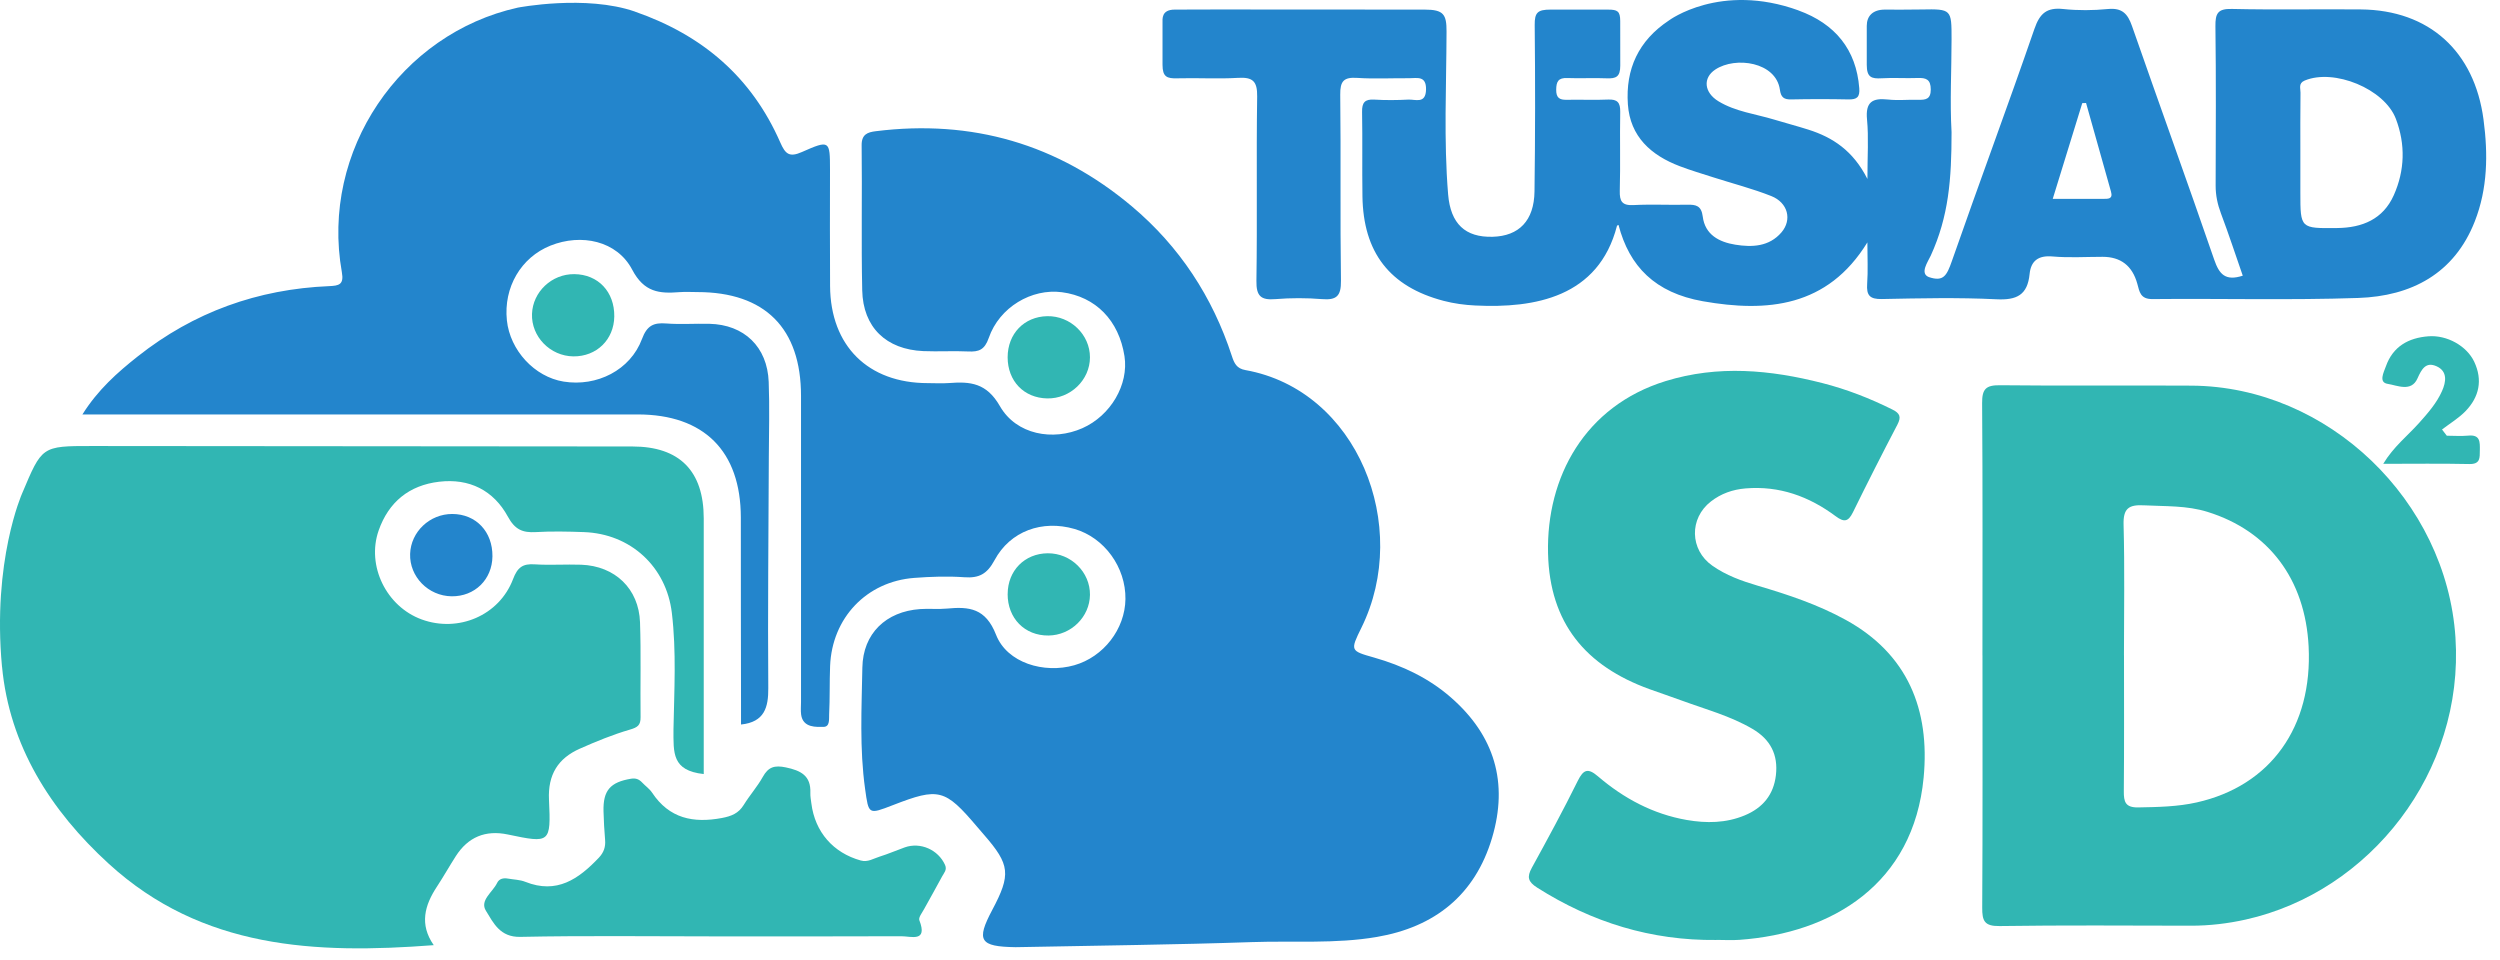 <?xml version="1.0" encoding="UTF-8"?> <svg xmlns="http://www.w3.org/2000/svg" width="125" height="48" viewBox="0 0 125 48" fill="none"><g clip-path="url(#clip0_465_34186)"><path d="M31.75 0.582C35.134 1.759 37.582 3.859 39.014 7.123C39.267 7.7 39.463 7.881 40.096 7.601C41.484 6.987 41.5 7.022 41.5 8.494C41.5 10.432 41.489 12.372 41.504 14.311C41.527 17.297 43.405 19.154 46.385 19.156C46.744 19.156 47.102 19.179 47.459 19.152C48.519 19.07 49.33 19.147 49.995 20.306C50.818 21.741 52.651 22.059 54.118 21.41C55.535 20.783 56.444 19.228 56.224 17.808C55.944 16.017 54.787 14.835 53.096 14.611C51.582 14.411 49.97 15.36 49.438 16.896C49.231 17.491 48.944 17.6 48.406 17.573C47.662 17.537 46.914 17.587 46.17 17.555C44.31 17.476 43.15 16.368 43.111 14.514C43.059 12.098 43.112 9.681 43.082 7.265C43.075 6.715 43.381 6.611 43.785 6.561C48.596 5.959 52.883 7.199 56.593 10.317C58.974 12.32 60.626 14.842 61.593 17.801C61.711 18.166 61.835 18.427 62.269 18.504C67.88 19.508 70.574 26.308 68.072 31.383C67.504 32.538 67.513 32.54 68.702 32.877C70.122 33.282 71.437 33.901 72.554 34.88C74.726 36.779 75.427 39.131 74.602 41.897C73.746 44.763 71.727 46.353 68.845 46.847C66.781 47.201 64.677 47.033 62.592 47.105C58.776 47.236 54.956 47.276 51.138 47.353C51.017 47.355 50.899 47.361 50.779 47.359C48.982 47.332 48.797 47.033 49.613 45.496C50.555 43.724 50.501 43.234 49.206 41.746C49.088 41.612 48.971 41.475 48.856 41.339C47.248 39.445 46.943 39.366 44.649 40.255C43.414 40.733 43.435 40.731 43.256 39.454C42.972 37.433 43.082 35.403 43.118 33.38C43.148 31.674 44.298 30.574 46.007 30.454C46.452 30.422 46.903 30.472 47.348 30.429C48.462 30.323 49.283 30.409 49.803 31.74C50.354 33.149 52.205 33.693 53.715 33.262C55.178 32.845 56.252 31.456 56.272 29.956C56.294 28.361 55.216 26.877 53.72 26.446C52.118 25.984 50.514 26.545 49.728 28.007C49.357 28.699 48.955 28.916 48.214 28.862C47.384 28.803 46.543 28.832 45.713 28.895C43.328 29.076 41.6 30.894 41.505 33.301C41.473 34.106 41.498 34.913 41.457 35.718C41.446 35.946 41.505 36.344 41.175 36.344C40.846 36.344 40.148 36.413 40.056 35.728C40.029 35.523 40.051 35.312 40.051 35.103C40.051 30.001 40.051 24.899 40.051 19.797C40.051 16.409 38.249 14.607 34.872 14.604C34.574 14.604 34.273 14.584 33.977 14.607C32.971 14.688 32.205 14.618 31.61 13.484C30.849 12.036 29.063 11.663 27.523 12.281C26.047 12.872 25.173 14.37 25.344 16.016C25.5 17.516 26.726 18.843 28.177 19.079C29.843 19.35 31.52 18.506 32.099 16.95C32.35 16.274 32.68 16.123 33.319 16.174C34.031 16.228 34.75 16.174 35.465 16.19C37.207 16.228 38.369 17.34 38.435 19.098C38.484 20.349 38.446 21.604 38.441 22.857C38.426 26.705 38.385 30.555 38.414 34.403C38.421 35.356 38.233 36.104 37.051 36.226C37.051 36.061 37.053 35.657 37.051 35.356C37.038 32.195 37.049 29.031 37.042 25.869C37.035 22.555 35.2 20.724 31.888 20.722C22.996 20.719 14.105 20.722 5.213 20.722C4.896 20.722 4.577 20.722 4.121 20.722C4.899 19.483 5.87 18.626 6.886 17.821C9.688 15.604 12.892 14.456 16.452 14.307C16.953 14.286 17.204 14.23 17.093 13.61C16.008 7.529 20.039 1.678 25.891 0.381C25.891 0.381 29.285 -0.275 31.75 0.58V0.582Z" fill="#2385CC"></path><path d="M89.92 0.521C91.758 1.186 92.815 2.483 92.963 4.407C92.999 4.858 92.847 4.978 92.427 4.971C91.473 4.951 90.517 4.951 89.563 4.971C89.196 4.98 89.047 4.867 88.995 4.487C88.801 3.099 86.778 2.808 85.767 3.476C85.132 3.895 85.2 4.624 85.923 5.064C86.775 5.583 87.773 5.696 88.71 5.98C89.278 6.153 89.854 6.302 90.419 6.482C91.642 6.87 92.657 7.536 93.371 8.948C93.371 7.788 93.437 6.873 93.351 5.973C93.268 5.105 93.614 4.89 94.396 4.976C94.897 5.032 95.41 4.976 95.917 4.989C96.285 4.998 96.538 4.962 96.538 4.475C96.538 3.965 96.299 3.884 95.874 3.9C95.279 3.923 94.68 3.878 94.084 3.914C93.575 3.945 93.338 3.868 93.338 3.243V1.293C93.338 0.798 93.641 0.48 94.244 0.48C94.847 0.48 95.196 0.49 96.08 0.474C97.578 0.445 97.578 0.467 97.578 1.958C97.578 3.508 97.49 5.064 97.578 6.611C97.578 8.961 97.436 10.815 96.538 12.78C96.392 13.096 95.98 13.669 96.437 13.852C97.176 14.104 97.339 13.781 97.599 13.039C98.95 9.167 100.383 5.325 101.72 1.448C101.991 0.661 102.343 0.363 103.164 0.451C103.901 0.53 104.66 0.523 105.399 0.451C106.102 0.383 106.385 0.684 106.6 1.302C107.96 5.202 109.367 9.085 110.712 12.988C110.96 13.705 111.263 14.07 112.138 13.784C111.779 12.751 111.435 11.7 111.046 10.667C110.876 10.213 110.78 9.762 110.782 9.277C110.789 6.622 110.806 3.966 110.771 1.311C110.764 0.674 110.886 0.429 111.593 0.447C113.74 0.497 115.888 0.451 118.036 0.471C121.469 0.501 123.721 2.574 124.175 5.97C124.408 7.718 124.381 9.43 123.741 11.066C122.715 13.687 120.565 14.808 117.914 14.898C114.487 15.015 111.053 14.92 107.622 14.954C107.009 14.959 106.975 14.582 106.864 14.183C106.615 13.288 106.037 12.841 105.13 12.841C104.294 12.841 103.455 12.897 102.624 12.823C101.911 12.76 101.545 13.05 101.48 13.7C101.376 14.751 100.84 15.015 99.82 14.964C97.915 14.869 96.001 14.914 94.093 14.952C93.491 14.964 93.317 14.771 93.358 14.194C93.405 13.542 93.369 12.882 93.369 12.119C91.378 15.363 88.349 15.627 85.148 15.063C82.754 14.641 81.466 13.321 80.926 11.248C80.9 11.262 80.855 11.271 80.849 11.291C79.931 14.858 76.743 15.421 73.767 15.275C73.235 15.25 72.695 15.177 72.18 15.042C69.481 14.334 68.159 12.62 68.122 9.801C68.102 8.4 68.129 6.997 68.104 5.596C68.095 5.134 68.237 4.951 68.712 4.98C69.277 5.014 69.847 5.01 70.412 4.98C70.769 4.96 71.287 5.215 71.302 4.473C71.314 3.769 70.85 3.913 70.457 3.911C69.592 3.904 68.723 3.952 67.862 3.895C67.193 3.85 67.003 4.051 67.012 4.732C67.049 7.834 67.003 10.937 67.048 14.039C67.058 14.803 66.827 15.015 66.099 14.956C65.328 14.893 64.544 14.893 63.775 14.956C63.045 15.017 62.808 14.808 62.821 14.037C62.867 10.966 62.813 7.892 62.858 4.82C62.869 4.055 62.632 3.85 61.901 3.893C60.889 3.954 59.872 3.887 58.859 3.916C58.352 3.931 58.126 3.846 58.126 3.243V1.15C58.126 0.952 58.061 0.48 58.739 0.48C59.512 0.48 59.969 0.474 60.852 0.474C64.325 0.474 67.785 0.48 71.233 0.48C72.191 0.48 72.329 0.727 72.327 1.579C72.32 4.292 72.182 7.008 72.406 9.717C72.528 11.195 73.267 11.875 74.628 11.839C75.946 11.805 76.705 11.037 76.725 9.573C76.762 6.8 76.764 4.024 76.735 1.25C76.728 0.629 76.881 0.48 77.523 0.48C78.504 0.48 79.456 0.481 80.413 0.481C80.864 0.481 81.011 0.555 81.011 1.049C81.011 1.838 81.013 2.529 81.013 3.286C81.013 3.837 80.806 3.936 80.333 3.916C79.678 3.887 79.02 3.929 78.364 3.902C77.917 3.884 77.813 4.078 77.81 4.486C77.806 4.892 77.975 4.999 78.342 4.99C79.027 4.974 79.716 5.01 80.401 4.978C80.874 4.956 81.02 5.131 81.011 5.596C80.986 6.907 81.025 8.222 80.989 9.534C80.975 10.066 81.1 10.283 81.676 10.254C82.569 10.207 83.466 10.256 84.361 10.236C84.8 10.225 85.069 10.285 85.137 10.825C85.25 11.738 85.959 12.104 86.764 12.234C87.605 12.37 88.457 12.336 89.072 11.62C89.614 10.989 89.398 10.134 88.564 9.803C87.626 9.431 86.642 9.18 85.679 8.871C85.114 8.689 84.542 8.521 83.988 8.31C82.551 7.764 81.507 6.832 81.394 5.215C81.272 3.454 81.924 2.032 83.444 1.024C83.444 1.024 86.014 -0.895 89.927 0.521H89.92ZM115.018 7.669C115.018 8.325 115.018 8.98 115.018 9.636C115.018 11.427 115.018 11.422 116.856 11.402C118.115 11.389 119.152 10.962 119.688 9.764C120.244 8.521 120.278 7.216 119.794 5.943C119.225 4.441 116.699 3.413 115.233 4.028C114.909 4.164 115.029 4.423 115.025 4.631C115.011 5.644 115.018 6.658 115.018 7.671V7.669ZM102.637 9.943C103.548 9.943 104.351 9.943 105.155 9.943C105.402 9.943 105.659 9.961 105.549 9.579C105.133 8.102 104.719 6.627 104.303 5.15L104.113 5.156C103.634 6.706 103.157 8.256 102.637 9.943Z" fill="#2385CC"></path><path d="M0.102 33.333C0.472 37.276 2.52 40.524 5.445 43.194C10.107 47.45 15.769 47.71 21.687 47.258C20.964 46.221 21.23 45.267 21.847 44.331C22.175 43.833 22.467 43.312 22.788 42.811C23.405 41.848 24.275 41.491 25.389 41.724C27.505 42.168 27.551 42.166 27.449 39.985C27.39 38.733 27.899 37.918 28.991 37.434C29.807 37.073 30.638 36.73 31.491 36.482C31.88 36.369 32.035 36.263 32.029 35.855C32.01 34.274 32.056 32.692 32.001 31.113C31.941 29.435 30.752 28.299 29.061 28.236C28.287 28.208 27.508 28.267 26.735 28.217C26.136 28.177 25.875 28.367 25.652 28.957C24.962 30.778 22.914 31.641 21.084 30.972C19.318 30.328 18.317 28.288 18.932 26.526C19.431 25.1 20.459 24.264 21.954 24.087C23.468 23.907 24.678 24.516 25.396 25.836C25.744 26.476 26.127 26.643 26.784 26.605C27.587 26.558 28.394 26.576 29.199 26.605C31.529 26.688 33.317 28.333 33.593 30.647C33.823 32.578 33.711 34.522 33.674 36.457C33.674 37.645 33.59 38.528 35.187 38.703V37.645C35.187 33.737 35.187 29.828 35.187 25.921C35.187 23.548 33.979 22.326 31.624 22.324C22.614 22.315 13.604 22.308 4.594 22.301C2.068 22.299 2.102 22.315 1.103 24.678C1.103 24.678 -0.395 28.048 0.1 33.337L0.102 33.333Z" fill="#31B6B3"></path><path d="M99.122 32.768C99.122 28.564 99.138 24.359 99.106 20.155C99.1 19.442 99.303 19.253 100.006 19.262C103.196 19.298 106.388 19.262 109.579 19.282C116.415 19.325 122.324 25.045 122.773 31.877C123.214 38.601 118.504 44.589 112.29 45.977C111.386 46.179 110.474 46.286 109.546 46.285C106.356 46.279 103.164 46.256 99.974 46.303C99.215 46.313 99.107 46.038 99.111 45.381C99.136 41.177 99.124 36.972 99.124 32.768H99.122ZM106.2 32.768C106.2 35.032 106.211 37.297 106.191 39.56C106.186 40.09 106.266 40.381 106.908 40.371C107.893 40.353 108.878 40.337 109.837 40.121C113.533 39.291 115.635 36.345 115.431 32.321C115.26 28.967 113.44 26.549 110.379 25.595C109.337 25.269 108.264 25.322 107.194 25.266C106.428 25.226 106.155 25.427 106.179 26.245C106.238 28.419 106.198 30.594 106.198 32.768H106.2Z" fill="#31B6B3"></path><path d="M85.813 46.999C82.565 47.035 79.597 46.12 76.86 44.382C76.398 44.087 76.339 43.852 76.591 43.39C77.38 41.954 78.161 40.514 78.887 39.046C79.176 38.462 79.402 38.392 79.902 38.82C81.19 39.921 82.649 40.704 84.339 40.999C85.323 41.169 86.297 41.159 87.235 40.769C88.132 40.397 88.682 39.743 88.795 38.762C88.914 37.738 88.524 36.973 87.626 36.446C86.51 35.792 85.268 35.462 84.07 35.022C83.539 34.826 83.003 34.65 82.47 34.456C79.29 33.304 77.483 31.165 77.402 27.663C77.314 23.862 79.237 20.305 83.279 19.055C85.91 18.243 88.516 18.489 91.119 19.154C92.335 19.464 93.497 19.917 94.622 20.478C95.006 20.67 95.068 20.851 94.869 21.234C94.109 22.685 93.368 24.146 92.646 25.616C92.414 26.086 92.208 26.128 91.781 25.809C90.451 24.82 88.969 24.279 87.276 24.421C86.631 24.475 86.051 24.681 85.546 25.073C84.455 25.917 84.484 27.487 85.614 28.282C86.301 28.767 87.086 29.049 87.89 29.286C89.403 29.733 90.894 30.227 92.29 30.996C95.38 32.695 96.505 35.476 96.182 38.877C95.678 44.195 91.623 46.656 86.975 46.992C86.589 47.02 86.2 46.995 85.813 46.995V46.999Z" fill="#31B6B3"></path><path d="M35.673 46.819C32.454 46.819 29.235 46.776 26.015 46.844C24.997 46.866 24.671 46.144 24.297 45.54C23.971 45.016 24.636 44.609 24.855 44.148C24.956 43.936 25.166 43.889 25.393 43.929C25.686 43.981 25.998 43.984 26.268 44.092C27.839 44.719 28.931 43.952 29.943 42.885C30.189 42.624 30.285 42.348 30.255 41.997C30.214 41.523 30.189 41.047 30.176 40.573C30.147 39.522 30.51 39.109 31.553 38.936C31.792 38.897 31.953 38.963 32.106 39.125C32.269 39.299 32.477 39.439 32.606 39.635C33.462 40.923 34.661 41.169 36.094 40.9C36.569 40.81 36.925 40.67 37.185 40.249C37.48 39.768 37.864 39.339 38.139 38.846C38.417 38.345 38.727 38.252 39.292 38.37C40.043 38.528 40.551 38.783 40.518 39.642C40.511 39.818 40.547 39.998 40.569 40.176C40.75 41.599 41.659 42.642 43.038 43.025C43.391 43.124 43.676 42.924 43.981 42.831C44.406 42.7 44.817 42.518 45.237 42.369C46.026 42.089 46.913 42.492 47.251 43.244C47.364 43.496 47.2 43.641 47.111 43.812C46.819 44.363 46.503 44.906 46.205 45.454C46.106 45.635 45.915 45.876 45.967 46.011C46.401 47.13 45.551 46.81 45.065 46.812C41.935 46.826 38.806 46.819 35.676 46.819H35.673Z" fill="#31B6B3"></path><path d="M122.343 21.786C122.7 21.786 123.059 21.815 123.412 21.781C124.017 21.721 123.997 22.102 123.992 22.514C123.986 22.887 124.026 23.214 123.462 23.202C122.067 23.171 120.672 23.191 119.162 23.191C119.675 22.336 120.38 21.791 120.959 21.143C121.398 20.651 121.834 20.155 122.101 19.553C122.302 19.104 122.392 18.565 121.827 18.313C121.294 18.076 121.084 18.45 120.873 18.922C120.563 19.619 119.86 19.267 119.39 19.195C118.916 19.122 119.185 18.622 119.295 18.315C119.646 17.324 120.421 16.892 121.418 16.815C122.347 16.741 123.337 17.295 123.712 18.089C124.142 19.005 123.961 19.846 123.28 20.554C122.937 20.909 122.498 21.17 122.101 21.475C122.18 21.579 122.261 21.684 122.34 21.786H122.343Z" fill="#31B6B3"></path><path d="M24.622 27.817C24.609 28.976 23.736 29.829 22.581 29.815C21.413 29.799 20.47 28.834 20.506 27.695C20.542 26.59 21.487 25.696 22.615 25.699C23.8 25.703 24.634 26.583 24.622 27.817V27.817Z" fill="#2385CC"></path><path d="M30.714 15.825C30.699 16.982 29.826 17.832 28.668 17.819C27.509 17.805 26.56 16.831 26.6 15.696C26.639 14.591 27.588 13.696 28.714 13.707C29.907 13.718 30.73 14.589 30.714 15.827V15.825Z" fill="#31B6B3"></path><path d="M50.384 29.696C50.387 28.53 51.234 27.673 52.387 27.664C53.547 27.655 54.512 28.607 54.498 29.744C54.485 30.846 53.551 31.764 52.426 31.776C51.237 31.789 50.377 30.916 50.382 29.696H50.384Z" fill="#31B6B3"></path><path d="M50.382 17.866C50.382 16.687 51.207 15.831 52.362 15.809C53.52 15.787 54.498 16.729 54.498 17.866C54.498 19.001 53.517 19.944 52.36 19.921C51.194 19.898 50.384 19.053 50.382 17.866V17.866Z" fill="#31B6B3"></path></g><defs><clipPath id="clip0_465_34186"><rect width="124.312" height="47.418" fill="white"></rect></clipPath></defs></svg> 